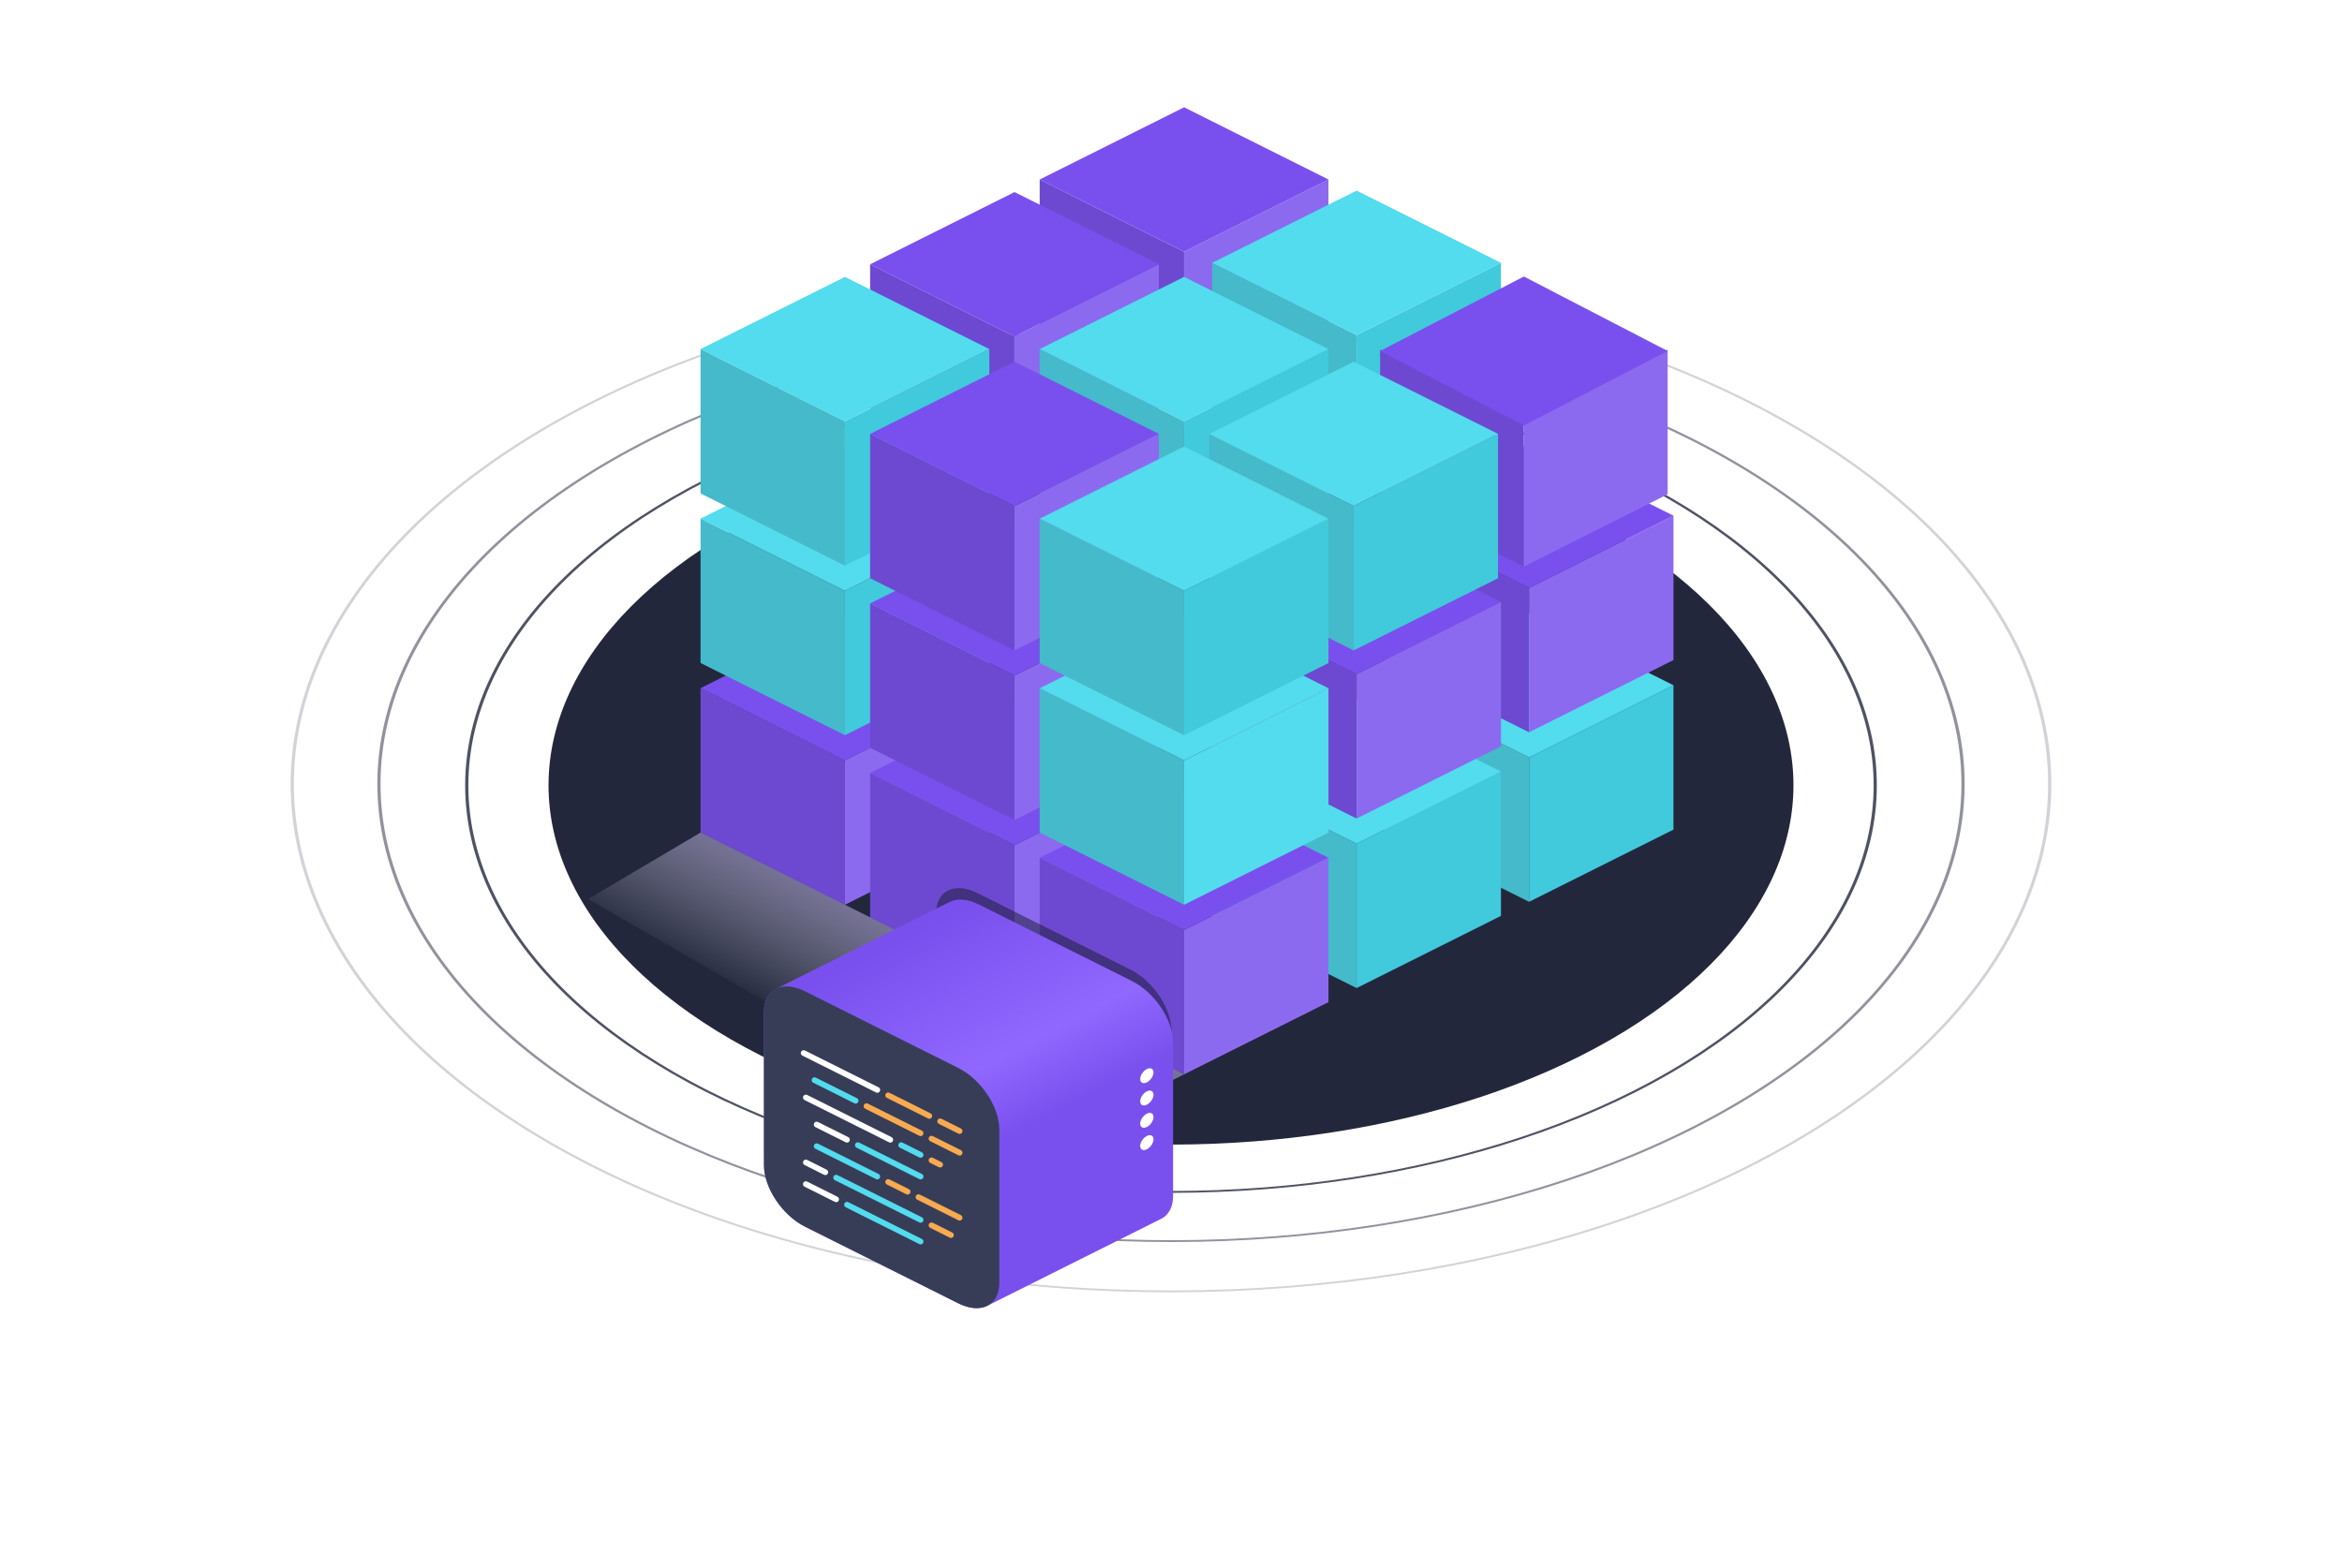<svg width="896" height="600" viewBox="0 0 896 600" fill="none" xmlns="http://www.w3.org/2000/svg">
<circle opacity="0.2" cx="275" cy="275" r="274.5" transform="matrix(0.866 0.5 -0.866 0.5 448 25.018)" stroke="#22273C"/>
<circle opacity="0.5" cx="247.917" cy="247.917" r="247.417" transform="matrix(0.866 0.5 -0.866 0.5 448 52.018)" stroke="#22273C"/>
<circle opacity="0.8" cx="220.486" cy="220.486" r="219.986" transform="matrix(0.866 0.5 -0.866 0.5 448 80.018)" stroke="#22273C"/>
<circle cx="194.444" cy="194.444" r="194.444" transform="matrix(0.866 0.5 -0.866 0.5 448 106.018)" fill="#22273C"/>
<path d="M584.994 345.06L529.754 317.44V262.19L584.994 289.821V345.06Z" fill="#44BACA"/>
<path d="M584.994 345.06L640.234 317.44V262.19L584.994 289.821V345.06Z" fill="#41C9DC"/>
<path d="M584.994 289.821L529.754 262.201L584.994 234.571L640.235 262.201L584.994 289.821Z" fill="#53DBEE"/>
<path d="M453.007 151.544L397.767 123.924V68.674L453.007 96.305V151.544Z" fill="#6D49D1"/>
<path d="M453.007 151.544L508.247 123.924V68.674L453.007 96.305V151.544Z" fill="#8C6AEF"/>
<path d="M453.007 96.305L397.767 68.685L453.007 41.054L508.247 68.685L453.007 96.305Z" fill="#7950ED"/>
<path d="M519.001 183.422L463.76 155.802V100.552L519.001 128.183V183.422Z" fill="#44BACA"/>
<path d="M519 183.422L574.241 155.802V100.552L519 128.183V183.422Z" fill="#41C9DC"/>
<path d="M519.001 128.183L463.76 100.563L519.001 72.932L574.241 100.563L519.001 128.183Z" fill="#53DBEE"/>
<path d="M584.994 280.191L529.754 252.56V197.321L584.994 224.941V280.191Z" fill="#6D49D1"/>
<path d="M584.994 280.191L640.234 252.56V197.321L584.994 224.941V280.191Z" fill="#8C6AEF"/>
<path d="M584.994 224.952L529.754 197.321L584.994 169.702L640.235 197.321L584.994 224.952Z" fill="#7950ED"/>
<path d="M583 216.8L528 189.125V133.8L583 161.462V216.8Z" fill="#6D49D1"/>
<path d="M583 216.8L638 189.125V133.8L583 160.842V216.8Z" fill="#8C6AEF"/>
<path d="M583 162.8L528 134.294L583 105.8L638 134.294L583 162.8Z" fill="#7950ED"/>
<path d="M388.126 183.995L332.885 156.364V101.114L388.126 128.745V183.995Z" fill="#6D49D1"/>
<path d="M388.125 183.995L443.366 156.364V101.114L388.125 128.745V183.995Z" fill="#8C6AEF"/>
<path d="M388.126 128.744L332.885 101.125L388.126 73.494L443.366 101.125L388.126 128.744Z" fill="#7950ED"/>
<path d="M323.256 346.184L268.016 318.553V263.314L323.256 290.933V346.184Z" fill="#6D49D1"/>
<path d="M323.256 346.184L378.496 318.553V263.314L323.256 290.933V346.184Z" fill="#8C6AEF"/>
<path d="M323.256 290.945L268.016 263.314L323.256 235.694L378.496 263.314L323.256 290.945Z" fill="#7950ED"/>
<path d="M388.126 378.624L332.885 351.004V295.754L388.126 323.385V378.624Z" fill="#6D49D1"/>
<path d="M388.125 378.624L443.366 351.004V295.754L388.125 323.385V378.624Z" fill="#8C6AEF"/>
<path d="M388.126 323.385L332.885 295.765L388.126 268.134L443.366 295.765L388.126 323.385Z" fill="#7950ED"/>
<path d="M453.007 216.435L397.767 188.804V133.565L453.007 161.184V216.435Z" fill="#44BACA"/>
<path d="M453.007 216.435L508.247 188.804V133.565L453.007 161.184V216.435Z" fill="#41C9DC"/>
<path d="M453.007 161.196L397.767 133.565L453.007 105.945L508.247 133.565L453.007 161.196Z" fill="#53DBEE"/>
<path d="M519.001 378.062L463.76 350.442V295.192L519.001 322.823V378.062Z" fill="#44BACA"/>
<path d="M519 378.062L574.241 350.442V295.192L519 322.823V378.062Z" fill="#41C9DC"/>
<path d="M519.001 322.823L463.76 295.203L519.001 267.573L574.241 295.203L519.001 322.823Z" fill="#53DBEE"/>
<path d="M519.001 313.193L463.76 285.562V230.323L519.001 257.943V313.193Z" fill="#6D49D1"/>
<path d="M519 313.193L574.241 285.562V230.323L519 257.943V313.193Z" fill="#8C6AEF"/>
<path d="M519.001 257.954L463.76 230.323L519.001 202.704L574.241 230.323L519.001 257.954Z" fill="#7950ED"/>
<path d="M323.256 281.304L268.016 253.684V198.434L323.256 226.065V281.304Z" fill="#44BACA"/>
<path d="M323.256 281.304L378.496 253.684V198.434L323.256 226.065V281.304Z" fill="#41C9DC"/>
<path d="M323.256 226.065L268.016 198.445L323.256 170.814L378.496 198.445L323.256 226.065Z" fill="#53DBEE"/>
<path d="M388.126 313.755L332.885 286.124V230.885L388.126 258.505V313.755Z" fill="#6D49D1"/>
<path d="M388.125 313.755L443.366 286.124V230.885L388.125 258.505V313.755Z" fill="#8C6AEF"/>
<path d="M388.126 258.516L332.885 230.885L388.126 203.266L443.366 230.885L388.126 258.516Z" fill="#7950ED"/>
<path d="M517.877 248.875L462.637 221.255V166.005L517.877 193.636V248.875Z" fill="#44BACA"/>
<path d="M517.877 248.875L573.117 221.255V166.005L517.877 193.636V248.875Z" fill="#41C9DC"/>
<path d="M517.877 193.636L462.637 166.016L517.877 138.385L573.117 166.016L517.877 193.636Z" fill="#53DBEE"/>
<path d="M323.256 216.435L268.016 188.804V133.565L323.256 161.184V216.435Z" fill="#44BACA"/>
<path d="M323.256 216.435L378.496 188.804V133.565L323.256 161.184V216.435Z" fill="#41C9DC"/>
<path d="M323.256 161.196L268.016 133.565L323.256 105.945L378.496 133.565L323.256 161.196Z" fill="#53DBEE"/>
<path d="M388.126 248.875L332.885 221.255V166.005L388.126 193.636V248.875Z" fill="#6D49D1"/>
<path d="M388.125 248.875L443.366 221.255V166.005L388.125 193.636V248.875Z" fill="#8C6AEF"/>
<path d="M388.126 193.636L332.885 166.016L388.126 138.385L443.366 166.016L388.126 193.636Z" fill="#7950ED"/>
<path d="M453.007 411.075L397.767 383.444V328.205L453.007 355.825V411.075Z" fill="#6D49D1"/>
<path d="M453.007 411.075L508.247 383.444V328.205L453.007 355.825V411.075Z" fill="#8C6AEF"/>
<path d="M453.007 355.836L397.767 328.205L453.007 300.586L508.247 328.205L453.007 355.836Z" fill="#7950ED"/>
<path d="M453.007 346.195L397.767 318.575V263.325L453.007 290.956V346.195Z" fill="#44BACA"/>
<path d="M453.007 346.195L508.247 318.575V263.325L453.007 290.956V346.195Z" fill="#53DBEE"/>
<path d="M453.007 290.956L397.767 263.336L453.007 235.706L508.247 263.336L453.007 290.956Z" fill="#53DBEE"/>
<path d="M453.007 281.326L397.767 253.695V198.456L453.007 226.076V281.326Z" fill="#44BACA"/>
<path d="M453.007 281.326L508.247 253.695V198.456L453.007 226.076V281.326Z" fill="#41C9DC"/>
<path d="M453.007 226.087L397.767 198.456L453.007 170.825L508.247 198.456L453.007 226.087Z" fill="#53DBEE"/>
<path style="mix-blend-mode:multiply" opacity="0.5" d="M392.991 441.054L225 344L268.016 318.553L453.007 411.075L392.991 441.054Z" fill="url(#paint0_linear_987_1271)"/>
<g opacity="0.5" filter="url(#filter0_f_987_1271)">
<path d="M432.499 461.048L373.824 431.704C365.159 427.372 358.135 416.836 358.135 408.171V349.496C358.135 340.83 365.159 337.324 373.824 341.656L432.499 371C441.164 375.332 448.188 385.868 448.188 394.533V453.208C448.188 461.874 441.164 465.38 432.499 461.048Z" fill="#15192C"/>
</g>
<path d="M433.116 375.399L374.44 346.05C370.048 343.857 366.087 343.682 363.237 345.164C363.237 345.159 297.231 378.189 297.231 378.189C296.985 378.298 296.75 378.413 296.52 378.545C293.873 380.071 292.27 383.008 292.27 387.133V445.808C292.27 454.473 299.294 465.009 307.953 469.342L366.629 498.685C371.005 500.873 374.955 501.054 377.799 499.593C377.799 499.599 443.843 466.552 443.843 466.552C444.084 466.443 444.319 466.328 444.549 466.196C447.186 464.692 448.799 461.749 448.799 457.608V398.933C448.799 390.268 441.775 379.732 433.11 375.399H433.116Z" fill="url(#paint1_linear_987_1271)"/>
<path d="M366.634 498.685L307.959 469.342C299.294 465.009 292.27 454.473 292.27 445.808V387.133C292.27 378.468 299.294 374.961 307.959 379.294L366.634 408.637C375.299 412.969 382.323 423.505 382.323 432.17V490.846C382.323 499.511 375.299 503.017 366.634 498.685Z" fill="#373D57"/>
<path d="M441.305 410.327C441.305 408.921 440.162 408.347 438.756 409.052C437.35 409.758 436.207 411.47 436.207 412.876C436.207 414.282 437.35 414.856 438.756 414.151C440.162 413.445 441.305 411.733 441.305 410.327ZM441.305 418.861C441.305 417.455 440.162 416.881 438.756 417.586C437.35 418.292 436.207 420.004 436.207 421.41C436.207 422.816 437.35 423.39 438.756 422.685C440.162 421.979 441.305 420.267 441.305 418.861ZM441.305 427.395C441.305 425.989 440.162 425.414 438.756 426.12C437.35 426.826 436.207 428.538 436.207 429.944C436.207 431.35 437.35 431.924 438.756 431.218C440.162 430.513 441.305 428.8 441.305 427.395ZM441.305 435.928C441.305 434.522 440.162 433.948 438.756 434.654C437.35 435.359 436.207 437.072 436.207 438.478C436.207 439.883 437.35 440.458 438.756 439.752C440.162 439.047 441.305 437.334 441.305 435.928Z" fill="white"/>
<path d="M335.639 418.117C335.475 418.117 335.305 418.079 335.152 418.002L306.974 403.91C306.433 403.642 306.214 402.98 306.487 402.444C306.755 401.903 307.412 401.684 307.953 401.957L336.131 416.049C336.673 416.317 336.892 416.979 336.618 417.515C336.427 417.898 336.038 418.122 335.639 418.122V418.117Z" fill="white"/>
<path d="M355.529 428.068C355.365 428.068 355.196 428.029 355.042 427.953L339.293 420.075C338.752 419.807 338.533 419.145 338.806 418.609C339.074 418.068 339.731 417.849 340.272 418.123L356.022 426C356.563 426.268 356.782 426.93 356.509 427.466C356.317 427.849 355.929 428.073 355.529 428.073V428.068Z" fill="#F7AA50"/>
<path d="M367.132 433.866C366.968 433.866 366.798 433.828 366.645 433.752L359.189 430.021C358.647 429.753 358.429 429.091 358.702 428.555C358.97 428.013 359.627 427.794 360.168 428.068L367.624 431.799C368.166 432.067 368.385 432.729 368.111 433.265C367.92 433.648 367.531 433.872 367.132 433.872V433.866Z" fill="#F7AA50"/>
<path d="M327.351 422.263C327.187 422.263 327.018 422.225 326.864 422.149L311.115 414.271C310.574 414.003 310.355 413.341 310.628 412.805C310.896 412.264 311.553 412.045 312.094 412.318L327.844 420.196C328.385 420.464 328.604 421.126 328.331 421.662C328.139 422.045 327.751 422.269 327.351 422.269V422.263Z" fill="#53DBEE"/>
<path d="M352.214 434.698C352.05 434.698 351.881 434.66 351.727 434.583L331.006 424.222C330.464 423.954 330.245 423.292 330.519 422.756C330.787 422.215 331.443 421.996 331.985 422.269L352.707 432.63C353.248 432.898 353.467 433.56 353.194 434.096C353.002 434.479 352.614 434.703 352.214 434.703V434.698Z" fill="#F7AA50"/>
<path d="M367.132 442.154C366.968 442.154 366.798 442.116 366.645 442.039L355.874 436.651C355.332 436.383 355.113 435.721 355.387 435.185C355.655 434.643 356.311 434.424 356.853 434.698L367.624 440.086C368.166 440.354 368.385 441.016 368.111 441.552C367.92 441.935 367.531 442.16 367.132 442.16V442.154Z" fill="#F7AA50"/>
<path d="M340.612 437.181C340.448 437.181 340.278 437.143 340.125 437.067L307.8 420.902C307.259 420.634 307.04 419.972 307.313 419.436C307.581 418.894 308.238 418.675 308.78 418.949L341.104 435.114C341.646 435.382 341.864 436.044 341.591 436.58C341.399 436.963 341.011 437.187 340.612 437.187V437.181Z" fill="white"/>
<path d="M352.214 442.985C352.05 442.985 351.881 442.947 351.727 442.87L344.271 439.14C343.73 438.872 343.511 438.21 343.784 437.674C344.052 437.132 344.709 436.913 345.25 437.187L352.707 440.918C353.248 441.186 353.467 441.848 353.193 442.384C353.002 442.767 352.614 442.991 352.214 442.991V442.985Z" fill="#53DBEE"/>
<path d="M359.676 446.716C359.512 446.716 359.342 446.678 359.189 446.601L355.874 444.944C355.332 444.676 355.113 444.014 355.387 443.478C355.655 442.936 356.311 442.717 356.853 442.991L360.168 444.648C360.71 444.916 360.928 445.578 360.655 446.114C360.463 446.497 360.075 446.721 359.676 446.721V446.716Z" fill="#F7AA50"/>
<path d="M324.036 437.181C323.872 437.181 323.703 437.143 323.549 437.066L311.947 431.262C311.405 430.994 311.186 430.332 311.46 429.796C311.728 429.255 312.384 429.036 312.926 429.309L324.529 435.113C325.07 435.381 325.289 436.043 325.016 436.579C324.824 436.962 324.436 437.187 324.036 437.187V437.181Z" fill="white"/>
<path d="M352.214 451.273C352.05 451.273 351.88 451.235 351.727 451.158L327.69 439.14C327.149 438.872 326.93 438.21 327.204 437.674C327.472 437.132 328.128 436.913 328.67 437.187L352.707 449.205C353.248 449.473 353.467 450.135 353.193 450.671C353.002 451.054 352.613 451.278 352.214 451.278V451.273Z" fill="#53DBEE"/>
<path d="M335.639 451.273C335.475 451.273 335.305 451.235 335.152 451.158L311.947 439.555C311.405 439.287 311.186 438.625 311.46 438.089C311.728 437.548 312.384 437.329 312.926 437.603L336.131 449.205C336.673 449.473 336.892 450.135 336.618 450.671C336.427 451.054 336.038 451.278 335.639 451.278V451.273Z" fill="#53DBEE"/>
<path d="M347.242 457.077C347.077 457.077 346.908 457.039 346.755 456.962L339.299 453.231C338.757 452.963 338.538 452.301 338.812 451.765C339.08 451.224 339.736 451.005 340.278 451.278L347.734 455.009C348.275 455.277 348.494 455.939 348.221 456.475C348.029 456.858 347.641 457.082 347.242 457.082V457.077Z" fill="#F7AA50"/>
<path d="M367.132 467.022C366.968 467.022 366.798 466.984 366.645 466.907L350.896 459.03C350.354 458.762 350.135 458.1 350.409 457.564C350.677 457.022 351.333 456.804 351.875 457.077L367.624 464.954C368.166 465.223 368.385 465.884 368.111 466.421C367.92 466.803 367.531 467.028 367.132 467.028V467.022Z" fill="#F7AA50"/>
<path d="M315.749 449.615C315.585 449.615 315.415 449.577 315.262 449.501L307.806 445.77C307.264 445.502 307.045 444.84 307.319 444.304C307.587 443.762 308.243 443.543 308.785 443.817L316.241 447.548C316.783 447.816 317.001 448.478 316.728 449.014C316.536 449.397 316.148 449.621 315.749 449.621V449.615Z" fill="white"/>
<path d="M352.214 467.854C352.05 467.854 351.88 467.816 351.727 467.739L319.403 451.574C318.861 451.306 318.642 450.644 318.916 450.108C319.184 449.566 319.84 449.348 320.382 449.621L352.707 465.786C353.248 466.054 353.467 466.716 353.193 467.252C353.002 467.635 352.614 467.859 352.214 467.859V467.854Z" fill="#53DBEE"/>
<path d="M363.817 473.658C363.653 473.658 363.483 473.62 363.33 473.543L355.874 469.812C355.332 469.544 355.113 468.882 355.387 468.346C355.655 467.805 356.311 467.586 356.853 467.859L364.309 471.59C364.851 471.858 365.07 472.52 364.796 473.056C364.605 473.439 364.216 473.663 363.817 473.663V473.658Z" fill="#F7AA50"/>
<path d="M319.89 459.976C319.726 459.976 319.556 459.938 319.403 459.861L307.8 454.057C307.259 453.789 307.04 453.127 307.313 452.591C307.581 452.05 308.238 451.831 308.78 452.104L320.382 457.909C320.924 458.177 321.143 458.838 320.869 459.375C320.678 459.758 320.289 459.982 319.89 459.982V459.976Z" fill="white"/>
<path d="M352.214 476.141C352.05 476.141 351.88 476.103 351.727 476.027L323.549 461.935C323.008 461.667 322.789 461.005 323.062 460.469C323.331 459.927 323.987 459.708 324.529 459.982L352.706 474.074C353.248 474.342 353.467 475.004 353.193 475.54C353.002 475.923 352.613 476.147 352.214 476.147V476.141Z" fill="#53DBEE"/>
<defs>
<filter id="filter0_f_987_1271" x="298.135" y="279.8" width="210.053" height="243.105" filterUnits="userSpaceOnUse" color-interpolation-filters="sRGB">
<feFlood flood-opacity="0" result="BackgroundImageFix"/>
<feBlend mode="normal" in="SourceGraphic" in2="BackgroundImageFix" result="shape"/>
<feGaussianBlur stdDeviation="30" result="effect1_foregroundBlur_987_1271"/>
</filter>
<linearGradient id="paint0_linear_987_1271" x1="320.031" y1="400.333" x2="342.875" y2="355.543" gradientUnits="userSpaceOnUse">
<stop stop-color="white" stop-opacity="0"/>
<stop offset="1" stop-color="#CCBFF2"/>
</linearGradient>
<linearGradient id="paint1_linear_987_1271" x1="405.178" y1="489.489" x2="339.545" y2="362.325" gradientUnits="userSpaceOnUse">
<stop stop-color="#7950ED"/>
<stop offset="0.4" stop-color="#7950ED"/>
<stop offset="0.6" stop-color="#9068FF"/>
<stop offset="1" stop-color="#7950ED"/>
</linearGradient>
</defs>
</svg>
